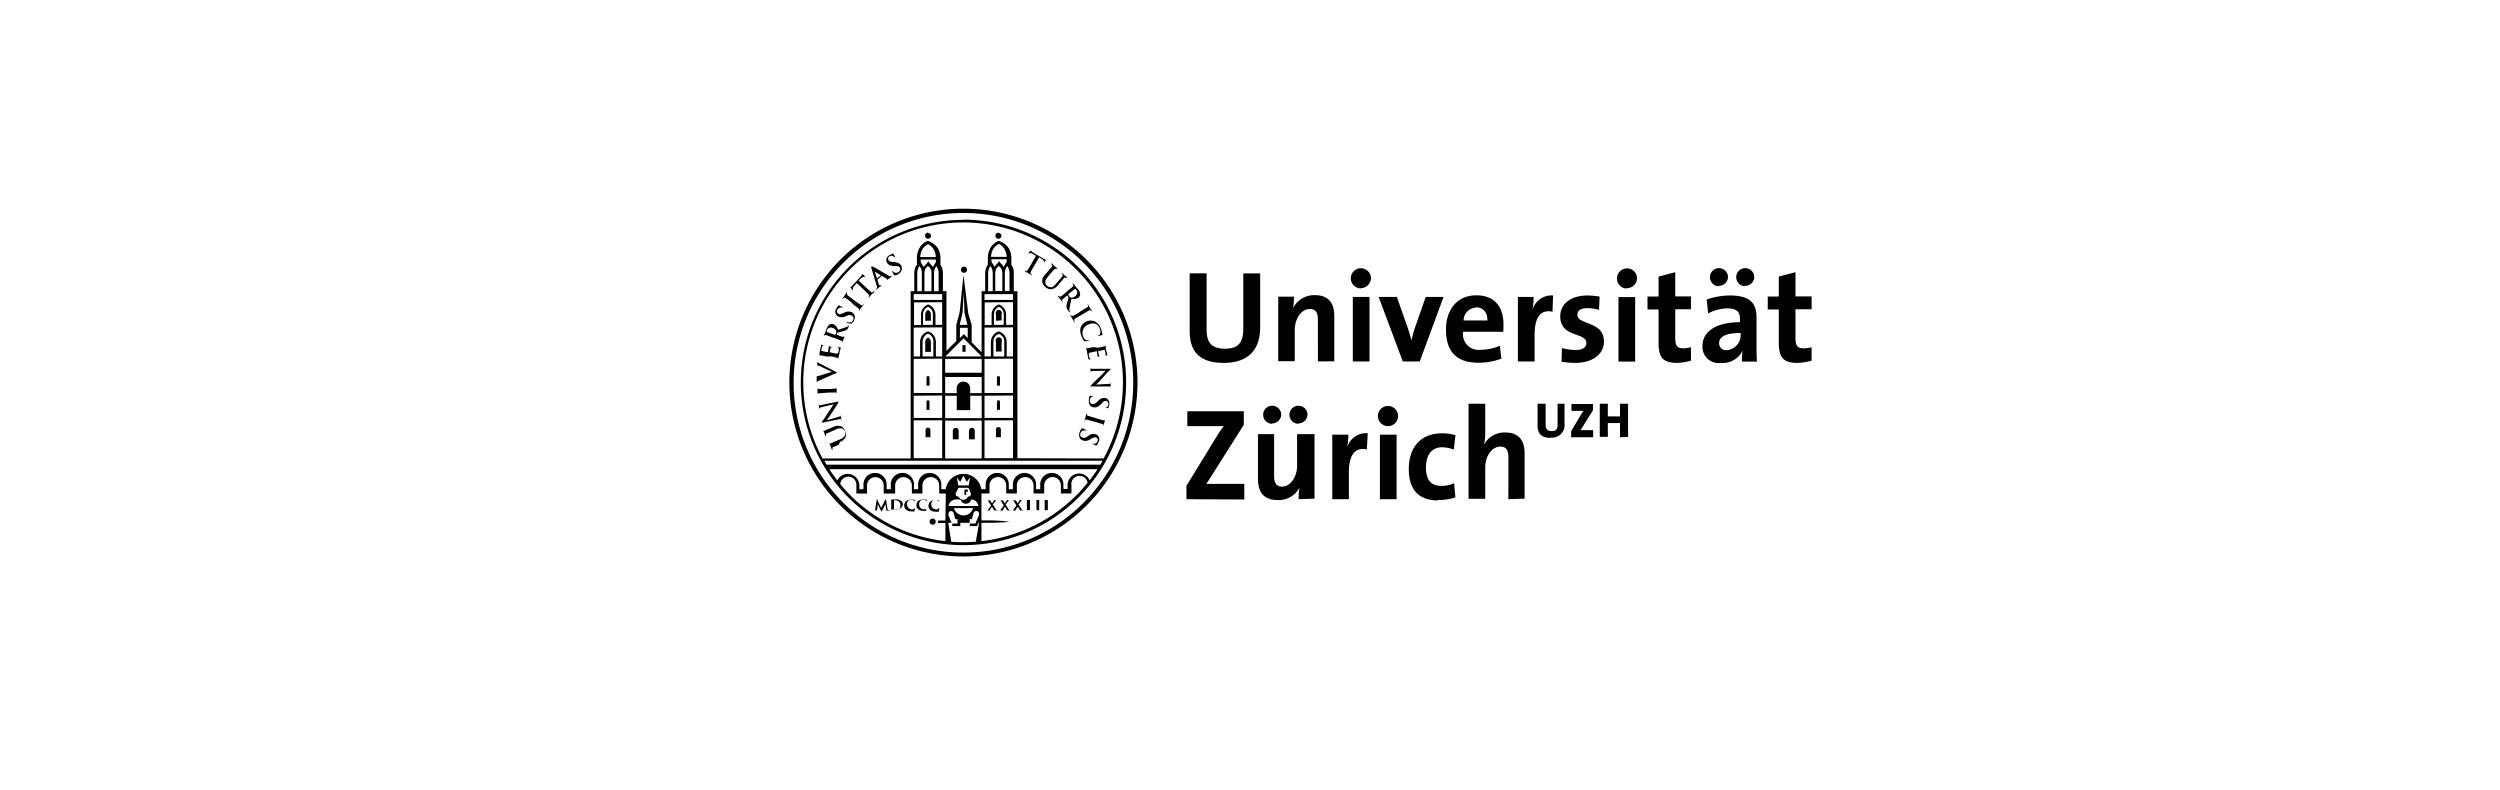 <?xml version="1.0" encoding="UTF-8"?>
<svg xmlns="http://www.w3.org/2000/svg" id="Calque_25" data-name="Calque 25" width="310" height="98" viewBox="0 0 310 98">
  <path d="M104,55.15l-.65.28c-.1,0-.14.1-.12.21a.46.46,0,0,0,0,.13s0,0,0,.06,0,0-.06-.06-.14-.36-.18-.45-.13-.26-.18-.37,0-.08,0-.08,0,0,0,0l0,.09c0,.08.11.08.22,0l.66-.28.43-.18c.45-.19.6-.36.66-.57a.69.69,0,0,0,0-.44.7.7,0,0,0-.35-.35,1.12,1.12,0,0,0-.84.15l-.39.16-.65.29c-.1,0-.14.1-.12.21l0,.11s0,.06,0,.07,0,0-.06-.06-.14-.35-.14-.35-.11-.23-.16-.35,0-.07,0-.08,0,0,0,0l0,.08c0,.08.11.08.22,0l.66-.27.33-.14a1.27,1.27,0,0,1,1-.11,1,1,0,0,1,.5.55,1.1,1.1,0,0,1,.08.77,1.16,1.16,0,0,1-.7.63Zm-.13-3.43c.25-.06.33-.12.34-.19a.37.37,0,0,0,0-.18s0-.05,0-.06,0,0,0,.07c0,.21.06.35.08.41s0,.18.08.35,0,.07,0,.08,0,0,0-.05a.78.78,0,0,0,0-.14c0-.08-.14-.07-.43,0l-1.94.39c-.07,0-.11,0-.12,0s0-.07.07-.14.46-.66.83-1.24l.59-.89h0l-1.47.35c-.2.05-.25.09-.27.18a1.1,1.1,0,0,0,0,.18s0,.05,0,.05,0,0,0-.07-.07-.33-.08-.4,0-.16-.08-.32,0-.08,0-.08,0,0,0,.05a.69.69,0,0,0,0,.1c0,.08.12.09.3.06l2.07-.42c.07,0,.11,0,.11,0s0,.08,0,.13l-.75,1.17c-.28.44-.61.89-.66,1h0Zm-1.62-3-.7.05c-.12,0-.17,0-.18.12a.57.57,0,0,0,0,.13s0,0,0,0,0,0,0-.08,0-.34,0-.43,0-.28,0-.41,0-.07,0-.07,0,0,0,0,0,.06,0,.1.08.11.2.11.2,0,.71,0l.59,0,.73-.06c.09,0,.15,0,.15-.15a1,1,0,0,0,0-.17s0,0,0,0,0,0,0,.06c0,.22,0,.43,0,.52s0,.29,0,.42,0,.07,0,.07,0,0,0-.05a.74.74,0,0,1,0-.12c0-.07-.08-.09-.18-.09s-.4,0-.73,0Zm-.71-1.51c-.19.07-.23.12-.27.24a.34.34,0,0,0,0,.13s0,0,0,0,0,0,0-.09,0-.37,0-.48a3.57,3.57,0,0,1,0-.42s0-.07,0-.07,0,0,0,0,0,.11,0,.13a.08.08,0,0,0,.07,0,1.07,1.07,0,0,0,.26-.06l1.56-.48h0l-1.62-.77-.13,0s0,0-.06,0a.25.25,0,0,0,0,.13s0,.06,0,0,0,0,0-.09a2.59,2.59,0,0,1,0-.35c0-.06,0-.22,0-.32s0-.07,0-.07a.06.06,0,0,1,0,.06.3.3,0,0,0,0,.17s.08.09.29.2l.88.46,1,.51c.19.1.24.12.24.17s0,.06-.22.11Zm.94-3a6.6,6.6,0,0,0-.69-.14c-.11,0-.17,0-.22.1a.83.83,0,0,0,0,.12s0,.06,0,0,0,0,0-.08l.06-.26,0-.21c0-.1.16-.75.17-.82a.82.82,0,0,0,0-.14v-.06h0s0,0,.2.07l.22.06s0,0,0,0,0,0,0,0h-.12c-.06,0-.11,0-.17.19s-.09.4-.11.47,0,0,0,0l.83.17s0,0,0,0,.1-.45.11-.53,0-.13,0-.16a.13.13,0,0,1,0-.07s0,0,0,0l.23.07.22.06s.06,0,.06,0,0,0,0,0h-.12c-.07,0-.13,0-.17.15s-.09.39-.11.47,0,0,0,0l.26.06.51.11c.23,0,.29,0,.36-.34a.65.65,0,0,0,0-.31c0-.1-.08-.15-.21-.2s0,0,0,0,0,0,.07,0a2.06,2.06,0,0,1,.35.12c.08,0,.08.07,0,.19s-.1.43-.13.57-.06.24-.09.34,0,.11,0,.19a2.07,2.07,0,0,0,0,.22c0,.05,0,.07,0,.06s0,0,0-.06a.74.74,0,0,0,0-.12c0-.07-.07-.1-.16-.13s-.4-.1-.7-.17Zm.63-2.41c-.48-.19-.57-.22-.67-.25s-.17,0-.23.06a.67.67,0,0,0-.06.12s0,0,0,0,0,0,0-.08.15-.36.18-.42.12-.35.16-.45a1.12,1.12,0,0,1,.36-.52.6.6,0,0,1,.51-.05,1,1,0,0,1,.54.69c.46-.15.82-.25,1.08-.36a.73.73,0,0,0,.35-.27.36.36,0,0,0,0-.09s0,0,0,0,0,0,0,.07l-.11.3a.83.83,0,0,1-.19.31,1.76,1.76,0,0,1-.63.25l-.55.14a.1.1,0,0,0,0,0l-.11.27s0,0,0,0l.05,0a6.62,6.62,0,0,0,.67.24c.09,0,.17,0,.22,0s.06-.11.07-.15,0,0,0,0,0,0,0,.07-.17.41-.19.46l-.14.39s0,.05,0,.05,0,0,0-.06a.35.35,0,0,0,0-.12c0-.07,0-.11-.13-.16l-.66-.27Zm.39-.28s0,0,.06,0a.86.86,0,0,0,.13-.23.36.36,0,0,0,0-.24.59.59,0,0,0-.4-.37.55.55,0,0,0-.76.26.68.68,0,0,0,0,.17.05.05,0,0,0,0,.05Zm2-1.39s-.07,0-.13,0L105,40s-.06-.06,0-.08,0,0,.06,0l.17.06a.47.47,0,0,0,.53-.25.41.41,0,0,0-.11-.58.63.63,0,0,0-.63,0l-.18.07a1,1,0,0,1-.94,0,.67.67,0,0,1-.17-1,1.7,1.7,0,0,1,.27-.36s0,0,.06,0l.35.21c.06,0,.08.05.07.08s0,0-.07,0a.37.37,0,0,0-.24,0,.43.43,0,0,0-.32.24.35.35,0,0,0,.1.52c.13.07.27.06.6-.07l.1-.05a1.07,1.07,0,0,1,1-.06.69.69,0,0,1,.35.57,1.08,1.08,0,0,1-.14.53A1.37,1.37,0,0,1,105.46,40.18Zm-.08-2.77c-.41-.3-.49-.35-.58-.41s-.16-.07-.21,0-.06.06-.09.09,0,0-.06,0,0,0,0-.08l.27-.34a3.42,3.42,0,0,1,.23-.34s0,0,.06,0,0,0,0,.06a.26.26,0,0,0,0,.09c0,.08,0,.14.08.21s.16.12.57.42l.47.35c.27.19.48.35.6.42s.15.07.22,0l.11-.13s0,0,0,0,0,0,0,.07-.26.34-.32.41-.16.24-.24.35,0,.05-.06,0,0,0,0,0l.06-.11c0-.06,0-.11-.08-.18l-.58-.44Zm.83-2.26-.34.38c-.12.14-.17.21-.15.3a.35.35,0,0,0,0,.12s0,0,0,.06,0,0-.06,0-.21-.29-.23-.31,0-.06,0-.08.07,0,.13-.08a2.55,2.55,0,0,0,.24-.23l.91-1a1.37,1.37,0,0,0,.15-.18l0-.08s0,0,.07,0l.28.27s0,.05,0,.06,0,0-.07,0l0,0c-.07,0-.2,0-.41.16l-.29.3,1,.94a7,7,0,0,0,.54.48c.07.06.14.1.22,0l.12-.11s0,0,.06,0,0,0,0,.07-.3.3-.37.37l-.28.32s-.05,0-.07,0,0,0,0-.06l.07-.09c0-.06,0-.13-.07-.2s-.28-.29-.5-.5Zm2.54-.41s0,0,0,0l.16.49a.85.85,0,0,0,.09.19s.09.06.17,0l0,0s0,0,.06,0,0,0,0,.06-.2.15-.28.21l-.31.26s0,0-.07,0,0,0,0-.05l.08-.07c.1-.11.08-.24,0-.41l-.65-2.17c0-.1,0-.14,0-.16s0,0,.13,0,1.45.83,1.93,1.09c.29.16.4.14.46.1l.12-.07s0,0,0,0,0,0-.1.12l-.5.39s-.08.06-.09,0,0,0,0,0a0,0,0,0,0,0-.08l-.65-.39h0Zm.43-.55a0,0,0,0,0,0,0l-.75-.46s0,0,0,0,0,0,0,0l.27.84s0,0,0,0Zm1.74,0c-.06,0-.07,0-.11-.06s-.19-.34-.21-.39,0-.08,0-.09,0,0,.06,0a.63.63,0,0,0,.11.13.47.47,0,0,0,.59,0,.41.41,0,0,0,.19-.56A.65.65,0,0,0,111,33l-.19,0c-.47-.06-.7-.2-.83-.43a.68.68,0,0,1,.34-.94,1.94,1.94,0,0,1,.41-.18s.05,0,.06,0a3.73,3.73,0,0,0,.2.36c0,.06,0,.09,0,.1s0,0-.06,0a.46.46,0,0,0-.19-.15.43.43,0,0,0-.4,0,.36.36,0,0,0-.17.5c.08.13.21.19.55.23h.12c.51.06.75.18.91.46a.69.69,0,0,1,0,.66,1,1,0,0,1-.39.39A1,1,0,0,1,110.92,34.16Zm17.5-2.43-.44-.24c-.17-.09-.24-.12-.33-.08a.29.29,0,0,0-.1.07s0,0-.06,0,0,0,0-.07a3.74,3.74,0,0,1,.25-.29s0-.05.07,0a.41.41,0,0,0,.1.11l.28.18,1.15.68.21.1.08,0s0,0,0,.07l-.21.34s0,0,0,0,0,0,0-.08l0,0c0-.08,0-.21-.25-.37l-.36-.22-.69,1.19a7.08,7.08,0,0,0-.35.62c0,.09-.06.16,0,.23l.14.09s0,0,0,.06,0,0-.07,0l-.45-.27-.37-.21s-.05,0,0-.06,0,0,.06,0l.11.05c.07,0,.12,0,.18-.11a6.62,6.62,0,0,0,.38-.61Zm1.51,1.91c.33-.39.4-.46.46-.55a.17.17,0,0,0,0-.24l-.1-.09s0,0,0-.06,0,0,.07,0,.29.26.37.32l.32.26s0,.06,0,.07,0,0-.06,0l-.08,0c-.08,0-.13,0-.21.06s-.14.15-.47.54l-.31.35c-.31.37-.37.59-.34.8a.71.71,0,0,0,.7.54c.26,0,.47-.24.69-.51l.27-.31c.33-.39.4-.46.46-.55a.17.17,0,0,0,0-.24l-.09-.08s0,0,0-.06,0,0,.07,0l.29.26.29.24s.05,0,0,.07,0,0-.07,0l-.08,0c-.08-.05-.14,0-.22.06l-.47.54-.23.27a1.28,1.28,0,0,1-.9.56,1,1,0,0,1-.68-.27,1.08,1.08,0,0,1-.42-.67,1.11,1.11,0,0,1,.35-.86ZM132.47,36l.55-.45c.09-.08.11-.13.06-.23a.34.34,0,0,0-.07-.11s0-.05,0-.07,0,0,.07,0a4.48,4.48,0,0,1,.28.37l.31.36a1,1,0,0,1,.27.57.58.58,0,0,1-.21.46.93.93,0,0,1-.86.13,10.67,10.67,0,0,0-.23,1.12.64.64,0,0,0,0,.43l.05.08s0,0,0,.05,0,0-.07,0l-.2-.24a.71.71,0,0,1-.17-.32,1.67,1.67,0,0,1,.09-.67c.06-.22.14-.48.16-.55a.14.14,0,0,0,0-.06l-.18-.23s0,0,0,0l0,0a7.16,7.16,0,0,0-.54.47c-.07.07-.12.13-.07.21a.85.85,0,0,0,.1.14,0,0,0,0,1,0,0s0,0-.07,0l-.3-.39-.26-.31s0-.06,0-.08,0,0,.06,0a.59.59,0,0,0,.08.08c0,.05.12,0,.21,0s.32-.24.56-.43Zm0,.47s0,0,0,.06a.71.71,0,0,0,.13.22.3.3,0,0,0,.19.15.62.62,0,0,0,.52-.16.54.54,0,0,0,.16-.78l-.13-.13s0,0-.05,0Zm1.74,2,.61-.37c.09-.06.12-.12.1-.19a.37.37,0,0,0-.05-.11s0-.05,0-.07,0,0,.07.06l.21.38.22.35s0,.06,0,.07,0,0-.06,0l-.06-.08c-.06-.07-.12-.06-.23,0l-.61.35-.51.3c-.28.17-.51.3-.62.39s-.12.1-.08.2a1.09,1.09,0,0,0,.08.15s0,.05,0,.06,0,0-.06,0l-.26-.45-.22-.36s0-.06,0-.08,0,0,.05,0a.35.35,0,0,0,.07.09s.1,0,.19,0,.36-.19.64-.35ZM134,40.61a1.32,1.32,0,0,1,1.75-.75,1.49,1.49,0,0,1,.74.84,4.82,4.82,0,0,1,.15.46c0,.13.05.24.08.33s0,.06,0,.07l-.18,0-.34.13c-.05,0-.07,0-.08,0s0,0,.05-.06a.47.47,0,0,0,.24-.24,1,1,0,0,0-.07-.7.9.9,0,0,0-.43-.51,1.14,1.14,0,0,0-.92.05,1.12,1.12,0,0,0-.7,1.43c.11.28.21.43.4.5a.76.76,0,0,0,.25,0c.06,0,.07,0,.08,0s0,0,0,.05a4.32,4.32,0,0,1-.44.1.13.13,0,0,1-.13,0,2,2,0,0,1-.3-.53A1.69,1.69,0,0,1,134,40.61Zm2.21,2.51.69-.16c.11,0,.15-.07.15-.19a1.05,1.05,0,0,0,0-.13,0,0,0,0,1,0-.06s0,0,0,.07,0,.18.05.26,0,.16,0,.21.17.76.19.82l.05.13,0,0s0,0,0,0l-.22,0-.22,0s0,0,0,0,0,0,0,0a.48.48,0,0,0,.11,0c.05,0,.09-.08.07-.24l-.09-.47s0,0,0,0l-.83.19s0,0,0,0,.1.45.13.52,0,.13.08.15.05,0,.05,0,0,0,0,0l-.24,0-.22,0s-.07,0-.07,0,0,0,0,0l.12,0c.06,0,.1-.09.08-.21s-.08-.39-.09-.47h0l-.26.06-.5.11c-.23.06-.27.12-.19.46a.91.91,0,0,0,.11.3.28.28,0,0,0,.27.09s.05,0,.06,0,0,0-.05,0a2.58,2.58,0,0,1-.38,0c-.09,0-.09,0-.12-.16s-.09-.42-.12-.56,0-.25-.06-.35l-.05-.18-.06-.23s0-.06,0-.07,0,0,0,0a.43.43,0,0,0,0,.11c0,.07.1.07.2.06s.4-.07.7-.14ZM135.59,46c-.26,0-.35.06-.37.13a.52.52,0,0,0,0,.17s0,.06,0,.06,0,0,0-.07c0-.22,0-.36,0-.42s0-.19,0-.36,0-.07,0-.08,0,0,0,.06a1,1,0,0,0,0,.15c0,.08.12.09.42.09l2,0c.07,0,.11,0,.11,0s0,.06-.09.12-.57.57-1,1.08c-.22.24-.69.7-.74.76v0l1.5-.09c.21,0,.27,0,.3-.12a.37.37,0,0,0,0-.18s0,0,0,0,0,0,0,.08v.41s0,.16,0,.33,0,.07,0,.07,0,0,0-.06a.38.38,0,0,0,0-.1c0-.09-.1-.11-.29-.11l-2.12,0c-.07,0-.1,0-.1,0a.19.19,0,0,1,.07-.12c.19-.22.62-.66,1-1s.75-.77.81-.83h0Zm-.45,3.09s.05-.06.12,0l.43.08c.05,0,.09,0,.08,0s0,0-.06,0h-.17a.46.46,0,0,0-.4.43.4.4,0,0,0,.31.5c.16,0,.32,0,.58-.25l.14-.13a1,1,0,0,1,.85-.38.67.67,0,0,1,.52.85,1.53,1.53,0,0,1-.12.44s0,0,0,0a2.83,2.83,0,0,0-.4-.07c-.07,0-.1,0-.09,0s0,0,.06,0a.4.4,0,0,0,.23-.05.46.46,0,0,0,.22-.34.36.36,0,0,0-.29-.45c-.15,0-.28,0-.53.29l-.08.08c-.36.36-.61.47-.92.42a.65.65,0,0,1-.54-.39,1,1,0,0,1-.06-.55A1.24,1.24,0,0,1,135.14,49.07Zm1,2.84c.49.14.58.17.69.19s.17,0,.21-.06a.36.36,0,0,0,0-.11s0,0,0,0,0,0,0,.08-.1.33-.12.42-.07.27-.1.39,0,.07,0,.07,0,0,0-.07a.25.25,0,0,0,0-.1c0-.09,0-.13-.15-.17l-.68-.2-.57-.16c-.31-.08-.57-.16-.71-.18s-.15,0-.19.08a.76.76,0,0,0-.06.16s0,0,0,0a.06.06,0,0,1,0-.07c.06-.22.13-.42.15-.5s.07-.28.11-.41,0-.06.05-.06,0,0,0,.06a.74.74,0,0,0,0,.12c0,.07,0,.1.14.14a7.06,7.06,0,0,0,.69.21Zm-2,1.19s.06-.05.13,0l.39.19c.05,0,.08,0,.07.07s0,0-.07,0a.71.71,0,0,0-.17,0,.48.48,0,0,0-.5.31.4.4,0,0,0,.18.56c.15.07.31.08.62-.09L135,54a1,1,0,0,1,.93-.14.68.68,0,0,1,.27,1,1.63,1.63,0,0,1-.23.39s0,0-.06,0-.12-.07-.36-.17c-.07,0-.09-.05-.08-.07a0,0,0,0,1,.07,0,.43.43,0,0,0,.54-.26.36.36,0,0,0-.16-.5c-.14-.07-.28,0-.59.13l-.1.06a1,1,0,0,1-1,.16.65.65,0,0,1-.41-.52,1,1,0,0,1,.08-.54A1.06,1.06,0,0,1,134.17,53.1ZM110.24,63.26l-.11,0s-.06-.05-.08-.16L109.88,62c0-.05,0-.07-.06-.08a.17.17,0,0,0-.06.06l-.49,1-.49-1c0-.05,0-.07-.07-.07a.06.06,0,0,0,0,.06l-.19,1.19c0,.06,0,.12-.06.12h-.06s0,0,0,0,0,0,0,0h.38s.06,0,.06,0,0,0,0,0h-.07s0,0,0,0a.22.22,0,0,1,0-.08l.08-.67.17.35c0,.06.17.33.22.42s0,.09.08.1.05,0,.09-.12l.39-.77.1.74v.07a0,0,0,0,0,0,0s0,0,.07,0h.39s.06,0,.06,0S110.26,63.26,110.24,63.26Zm1.53-1.12a1,1,0,0,0-.77-.21h-.57s-.06,0-.06,0,0,0,0,0h.07c.06,0,.07,0,.07.08a2.67,2.67,0,0,1,0,.39v.32c0,.16,0,.3,0,.38s0,.08,0,.08h-.06s0,0,0,0,0,0,0,0h.65a.88.88,0,0,0,.64-.22.69.69,0,0,0,.21-.51A.66.66,0,0,0,111.77,62.14Zm-.12.52a.56.56,0,0,1-.15.44.61.61,0,0,1-.4.12c-.15,0-.22,0-.24-.07a.29.29,0,0,1,0-.12v-1l0,0h.1a.75.75,0,0,1,.52.17A.57.57,0,0,1,111.65,62.66Zm1.78.29s0,0,0,0a.45.45,0,0,1-.06.12.41.41,0,0,1-.32.09.59.59,0,0,1-.57-.62.57.57,0,0,1,.16-.46A.52.52,0,0,1,113,62a.5.5,0,0,1,.35.1.26.26,0,0,1,.07.16s0,.05,0,.05,0,0,0-.06a1,1,0,0,0,0-.19.45.45,0,0,1,0-.1,0,0,0,0,0,0,0l-.19,0-.28,0a.82.82,0,0,0-.6.2.7.7,0,0,0-.23.5.69.69,0,0,0,.24.55,1,1,0,0,0,.66.2,1.13,1.13,0,0,0,.34,0,.07.07,0,0,0,.06-.06,1.57,1.57,0,0,0,0-.25A.05.05,0,0,0,113.43,63Zm1.5,0s0,0,0,0a.27.27,0,0,1-.06.12c-.07.07-.15.09-.32.09a.59.59,0,0,1-.57-.62.54.54,0,0,1,.17-.46.48.48,0,0,1,.34-.1.5.5,0,0,1,.35.1.21.21,0,0,1,.07.16s0,.05,0,.05,0,0,0-.06v-.19a.67.67,0,0,0,0-.1,0,0,0,0,0,0,0l-.19,0-.27,0a.84.84,0,0,0-.61.2.71.71,0,0,0,0,1,.94.94,0,0,0,.65.2,1.2,1.2,0,0,0,.35,0,.06.06,0,0,0,0-.06,1.81,1.81,0,0,0,0-.25A.05.05,0,0,0,114.93,63Zm1.5,0s0,0,0,0a.27.27,0,0,1-.06.12c-.07.07-.15.09-.32.09a.59.59,0,0,1-.57-.62.58.58,0,0,1,.17-.46A.48.48,0,0,1,116,62a.53.53,0,0,1,.36.1.25.25,0,0,1,.06.16s0,.05,0,.05,0,0,0-.06a1.42,1.42,0,0,1,0-.19V62s0,0,0,0l-.18,0-.28,0a.8.8,0,0,0-.6.2.66.66,0,0,0-.23.5.69.69,0,0,0,.24.55,1,1,0,0,0,.65.2,1.16,1.16,0,0,0,.35,0,.09.09,0,0,0,.06-.06,1.57,1.57,0,0,0,0-.25A.05.05,0,0,0,116.43,63Zm7.26.31h-.07a.17.17,0,0,1-.1-.07s-.34-.52-.41-.63l.31-.42c0-.07.09-.12.12-.13h.07s0,0,0,0,0,0-.05,0h-.38s0,0,0,0,0,0,0,0h.07a.08.08,0,0,1,0,.06l-.24.36-.22-.38,0,0h.06s0,0,0,0,0,0,0,0h-.5s0,0,0,0a0,0,0,0,0,0,0h.08a.25.25,0,0,1,.14.13l.33.51-.36.48c-.07.09-.09.12-.14.13h-.07a0,0,0,0,0,0,0s0,0,0,0h.41s0,0,0,0a0,0,0,0,0,0,0h0a0,0,0,0,1,0,0h0a.11.11,0,0,1,0-.06l.26-.41.28.46v0h0a0,0,0,0,0,0,0s0,0,.08,0h.4a.05.05,0,0,0,.06,0S123.71,63.26,123.69,63.26Zm1.59,0h-.07a.15.15,0,0,1-.09-.07c-.05,0-.34-.52-.42-.63l.31-.42c.06-.07.09-.12.13-.13h.06s0,0,0,0,0,0,0,0h-.38s-.06,0-.06,0,0,0,0,0h.08a.21.21,0,0,1,0,.06l-.24.36-.23-.38s0,0,0,0h.05s0,0,0,0,0,0-.06,0h-.49s-.05,0-.06,0a0,0,0,0,0,0,0H124a.3.3,0,0,1,.15.13l.32.51-.36.48c-.07.09-.09.12-.14.13h-.07a0,0,0,0,0,0,0s0,0,0,0h.4a.06.06,0,0,0,.06,0s0,0,0,0h0s0,0,0,0h0a.11.11,0,0,1,0-.06l.26-.41c.08.13.18.3.29.46v0h0a0,0,0,0,0,0,0s0,0,.08,0h.41s0,0,0,0S125.3,63.26,125.28,63.26Zm1.59,0h-.07a.18.18,0,0,1-.09-.07s-.34-.52-.41-.63l.3-.42c.06-.07.1-.12.13-.13h.06s0,0,0,0,0,0,0,0h-.38s0,0-.06,0,0,0,0,0h.08a.21.21,0,0,1,0,.06s-.18.26-.24.36l-.22-.38,0,0H126s0,0,0,0,0,0,0,0h-.5s0,0,0,0a0,0,0,0,0,0,0h.08c.06,0,.09.06.14.13l.32.51-.36.48c-.06.09-.09.12-.14.13h-.06a0,0,0,0,0,0,0s0,0,0,0h.4s.06,0,.06,0a0,0,0,0,0,0,0h0a0,0,0,0,1,0,0h0a.21.21,0,0,1,0-.06l.27-.41.28.46v0h0a0,0,0,0,0,0,0s0,0,.09,0h.4s0,0,0,0S126.89,63.26,126.87,63.26Zm1,0h-.09c-.05,0-.05,0-.06-.07a3.89,3.89,0,0,1,0-.39v-.71c0-.06,0-.07.06-.08h0s0,0,0,0,0,0-.06,0h-.49s0,0-.06,0,0,0,.05,0h.06s.05,0,.05.08a2.67,2.67,0,0,1,0,.39v.32a3.89,3.89,0,0,1,0,.39s0,.07-.05.07h-.06s0,0,0,0,0,0,0,0h.55s.05,0,.05,0S127.88,63.26,127.85,63.26Zm1.14,0h-.09c-.05,0-.06,0-.06-.07a3.89,3.89,0,0,1,0-.39v-.71c0-.06,0-.07.06-.08h.05s.05,0,.05,0,0,0-.06,0h-.49s-.05,0-.06,0,0,0,.05,0h.06s0,0,0,.08a2.67,2.67,0,0,1,0,.39v.32a3.89,3.89,0,0,1,0,.39s0,.07,0,.07h-.06s0,0,0,0,0,0,.05,0H129a.05.05,0,0,0,.06,0S129,63.26,129,63.26Zm1.14,0H130s-.06,0-.07-.07v-1.1c0-.06,0-.07.06-.08h.05s0,0,0,0,0,0-.06,0h-.49s-.06,0-.06,0,0,0,0,0h.06s.05,0,.05.08v1.1s0,.07-.05.07h-.06s0,0,0,0,0,0,.06,0h.54a.05.05,0,0,0,.06,0S130.16,63.26,130.13,63.26Zm-11.28-8.78V53.41a.36.36,0,1,0-.72,0v1.07Zm2,0V53.41a.36.36,0,0,0-.72,0v1.07Zm-1.33-21.41a.38.38,0,1,0,.37.37A.38.38,0,0,0,119.47,33.07Zm-.2,10.55h.39V42.8h-.39v.82ZM115.66,64.3a.38.38,0,1,0,.37.38A.38.38,0,0,0,115.66,64.3Zm-.23-20.67v-1.2a.6.6,0,0,0-.35-.57.59.59,0,0,0-.35.57v1.2Zm0-3.87V39a.61.61,0,0,0-.35-.57.6.6,0,0,0-.35.57v.78Zm-.17,8.06v-1a.18.18,0,0,0-.18-.19.18.18,0,0,0-.19.19v1Zm0,3v-1a.18.18,0,0,0-.18-.19.18.18,0,0,0-.19.19v1Zm.11,3.39v-.89a.3.3,0,1,0-.6,0v.89Zm-.29-25.36a.37.37,0,0,0-.38.37.38.38,0,0,0,.38.38.37.37,0,0,0,.37-.38A.36.36,0,0,0,115.08,28.89Zm9.12,14.74v-1.2a.39.39,0,1,0-.7,0v1.2Zm0-3.87V39a.39.39,0,1,0-.7,0v.78ZM124,47.82v-1a.19.19,0,0,0-.38,0v1Zm0,3v-1a.19.19,0,0,0-.38,0v1Zm.11,3.39v-.89a.31.31,0,1,0-.61,0v.89Zm-.3-25.36a.37.37,0,0,0-.38.37.38.38,0,0,0,.76,0A.37.37,0,0,0,123.85,28.89ZM151.74,45c-3.44,0-4.22-1.87-4.22-4V33.89h2.1v7c0,1.38.45,2.35,2.26,2.35,1.62,0,2.29-.68,2.29-2.54v-6.8h2.09v6.67C156.26,43.55,154.61,45,151.74,45Zm11.68-.18V39.66c0-.84-.22-1.34-1-1.34-1.05,0-1.87,1.19-1.87,2.6v3.87H158.5v-8h1.95a8.92,8.92,0,0,1-.11,1.42h0a2.93,2.93,0,0,1,2.73-1.61c1.8,0,2.38,1.16,2.38,2.57v5.63Zm5.33-9.06A1.25,1.25,0,1,1,170,34.47,1.27,1.27,0,0,1,168.75,35.73Zm-1,9.06v-8h2.07v8Zm8.3,0h-2.1l-3-8h2.26l1.27,3.61c.2.55.39,1.2.54,1.78h0c.13-.55.29-1.16.48-1.71l1.29-3.68H179Zm10.38-3.68h-5a1.94,1.94,0,0,0,2.21,2.23,5.82,5.82,0,0,0,2.34-.5l.19,1.6a7.91,7.91,0,0,1-2.87.51c-2.55,0-4-1.27-4-4.1,0-2.45,1.35-4.26,3.76-4.26s3.37,1.6,3.37,3.58A6.41,6.41,0,0,1,186.4,41.11Zm-3.38-3a1.6,1.6,0,0,0-1.56,1.6h2.95C184.44,38.7,183.9,38.11,183,38.11Zm9.46.51c-1.48-.3-2.22.67-2.22,2.89v3.28h-2.07v-8h1.95a10.11,10.11,0,0,1-.14,1.61h0a2.44,2.44,0,0,1,2.55-1.79ZM195.31,45a11.19,11.19,0,0,1-1.68-.14l.05-1.7a7,7,0,0,0,1.73.24c.79,0,1.3-.32,1.3-.85,0-1.42-3.24-.61-3.24-3.34,0-1.41,1.15-2.57,3.41-2.57a9.48,9.48,0,0,1,1.47.14l-.07,1.64a5.51,5.51,0,0,0-1.48-.21c-.81,0-1.2.32-1.2.82,0,1.31,3.29.73,3.29,3.33C198.89,43.89,197.51,45,195.31,45Zm6.38-9.22A1.25,1.25,0,1,1,203,34.47,1.27,1.27,0,0,1,201.69,35.73Zm-1,9.06v-8h2.07v8ZM208,45c-1.78,0-2.34-.64-2.34-2.52V38.37h-1.37v-1.6h1.37V34.3l2.07-.55v3h1.95v1.6h-1.95v3.52c0,1,.24,1.32.95,1.32a4,4,0,0,0,1-.13v1.66A7.09,7.09,0,0,1,208,45Zm8-.16a8.38,8.38,0,0,1,.08-1.35l0,0A2.73,2.73,0,0,1,213.4,45a2,2,0,0,1-2.29-2.11c0-1.92,1.91-2.94,4.64-2.94v-.44c0-.84-.41-1.27-1.57-1.27a5.18,5.18,0,0,0-2.37.63l-.18-1.73a8.79,8.79,0,0,1,2.87-.5c2.59,0,3.31,1,3.31,2.79v3.34c0,.65,0,1.41.05,2.07Zm-2.84-9.35a1.12,1.12,0,1,1,1.11-1.11A1.12,1.12,0,0,1,213.07,35.44Zm2.68,5.8c-2.18,0-2.67.63-2.67,1.27a.85.85,0,0,0,.95.86,1.86,1.86,0,0,0,1.72-1.94Zm.58-5.8a1.12,1.12,0,1,1,1.11-1.11A1.12,1.12,0,0,1,216.33,35.44ZM222.91,45c-1.77,0-2.34-.64-2.34-2.52V38.37H219.2v-1.6h1.37V34.3l2.07-.55v3h2v1.6h-2v3.52c0,1,.24,1.32,1,1.32a4,4,0,0,0,1-.13v1.66A7.09,7.09,0,0,1,222.91,45Zm-75.79,16.9V60.24l3.92-6.4a12.51,12.51,0,0,1,.71-1c-.39,0-.9,0-2,0h-2.52V51h7v1.68l-4.15,6.56c-.16.25-.31.5-.5.76.27,0,1,0,2.35,0h2.36v1.94Zm13.91,0a8.86,8.86,0,0,1,.1-1.42l0,0A2.9,2.9,0,0,1,158.38,62c-1.81,0-2.39-1.16-2.39-2.57V53.83h2V59c0,.84.23,1.34,1,1.34,1,0,1.85-1.19,1.85-2.6V53.83H163v8Zm-3.28-9.35a1.12,1.12,0,1,1,1.12-1.11A1.11,1.11,0,0,1,157.75,52.5Zm3.27,0a1.12,1.12,0,1,1,1.11-1.11A1.12,1.12,0,0,1,161,52.5Zm8.47,3.18c-1.48-.3-2.23.67-2.23,2.89v3.28H165.2v-8h2a10.24,10.24,0,0,1-.15,1.61h0a2.43,2.43,0,0,1,2.55-1.79Zm2.62-2.89a1.25,1.25,0,1,1,0-2.5,1.25,1.25,0,1,1,0,2.5Zm-1,9.06v-8h2.07v8Zm7.19.15c-2.22,0-3.61-1.17-3.61-3.9,0-2.5,1.31-4.42,4.15-4.42a6,6,0,0,1,1.64.23l-.21,1.79a4.21,4.21,0,0,0-1.45-.29c-1.31,0-2,1-2,2.48s.53,2.31,1.91,2.31a3.59,3.59,0,0,0,1.58-.34l.16,1.76A6.39,6.39,0,0,1,178.27,62Zm8.74-.15V56.72c0-.84-.23-1.34-1-1.34-1.05,0-1.87,1.19-1.87,2.6v3.87h-2.07V50.06h2.07V53.5a8,8,0,0,1-.14,1.63l0,0a2.84,2.84,0,0,1,2.63-1.5c1.81,0,2.39,1.16,2.39,2.57v5.63Zm5.25-7.6c-1.31,0-1.63-.71-1.63-1.53V50.06h1v2.6c0,.48.15.79.74.79s.74-.23.74-.84V50.06H194v2.49A1.54,1.54,0,0,1,192.26,54.25Zm2.53-.08v-.75l1.32-2.21a3.46,3.46,0,0,1,.22-.31h-1.5v-.85h2.67v.77l-1.4,2.24-.16.23h1.58v.88Zm6.06,0V52.46h-1.51v1.71h-1V50.06h1v1.57h1.51V50.06h1v4.11Zm-103-6.75a21.58,21.58,0,0,1,21.58-21.59h0a21.58,21.58,0,0,1,21.59,21.59h0A21.58,21.58,0,0,1,119.46,69h0A21.58,21.58,0,0,1,97.88,47.42Zm6.7-14.89a21,21,0,0,0-6.17,14.89h0a21,21,0,0,0,6.17,14.88h0a21,21,0,0,0,14.88,6.17h0a21,21,0,0,0,14.89-6.17h0a21,21,0,0,0,6.17-14.88h0a21,21,0,0,0-6.17-14.89h0a21,21,0,0,0-14.89-6.17h0a21,21,0,0,0-14.88,6.17ZM119.79,61H120v-.3h-.41v.67h.24Zm-.33-33.74a20.17,20.17,0,1,0,20.18,20.17A20.17,20.17,0,0,0,119.46,27.24Zm-2.23,37.29h-.91v.3h.91V67.1a19.74,19.74,0,0,1-11.78-5.68c-.44-.44-.86-.91-1.26-1.39a1,1,0,0,1,2,.17v1h1.32v-1a1,1,0,1,1,2.07,0v1H111v-1a1,1,0,1,1,2.07,0v1h1.31v-1a1,1,0,1,1,2.08,0v1h.82ZM121,67.17q-.75.06-1.53.06c-.51,0-1,0-1.52-.06l-.37-2.34H118c-.11-.25-.3-.7-.37-.88s0-.49.17-.56a.36.36,0,0,1,.47.28l.18.7h.28v.46h0v.09h-.65v.31h1v-.4h1.16v-.46h.28l.19-.7a.35.35,0,0,1,.47-.28c.2.07.29.26.17.56,0,.08-.08.21-.14.35l-.26.62h-.69v.31h.9l.16-.4h.09Zm-2.15-6.68h1.25l.24.58a.35.35,0,0,1,0,.37.27.27,0,0,1-.31.12h0a.62.62,0,0,1-1.17,0h0a.27.27,0,0,1-.31-.12.35.35,0,0,1,0-.37Zm-.19-1.3.4.57.41-.78.41.78.4-.57-.16,1h-1.3Zm.48,2.82a.67.67,0,0,0,.64.45.68.68,0,0,0,.66-.52,1,1,0,0,1,.59.23,1,1,0,0,1,.29.57h-3.69a1,1,0,0,1,.29-.57A1.32,1.32,0,0,1,119.13,62Zm1.52,1a1.23,1.23,0,0,1-2.37,0Zm12.83-1.62A19.77,19.77,0,0,1,121.7,67.1V64.83h.84a25.66,25.66,0,0,0,2.67-.13,20.26,20.26,0,0,0-2.67-.17h-.84V61.19h1v-1a1,1,0,1,1,2.07,0v1h1.32v-1a1,1,0,1,1,2.07,0v1h1.32v-1a1,1,0,1,1,2.07,0v1h1.31v-1a1,1,0,0,1,2-.34A19,19,0,0,1,133.48,61.42Zm1.62-1.84a1.43,1.43,0,0,0-2.73.62v.46h-.52V60.2a1.44,1.44,0,1,0-2.87,0v.46h-.52V60.2a1.44,1.44,0,1,0-2.87,0v.46h-.51V60.2a1.44,1.44,0,1,0-2.87,0v.46h-.54a2.23,2.23,0,0,0-4.41,0h-.55V60.2a1.44,1.44,0,1,0-2.87,0v.46h-.52V60.2a1.44,1.44,0,1,0-2.87,0v.46h-.52V60.2a1.44,1.44,0,1,0-2.87,0v.46h-.51V60.2a1.45,1.45,0,0,0-1.44-1.44,1.43,1.43,0,0,0-1.29.81c-.35-.45-.68-.91-1-1.39H136.1C135.78,58.66,135.45,59.13,135.1,59.58Zm1.33-1.93H102.5l-.29-.49h34.51ZM116.05,32.18v.17a1.3,1.3,0,0,0,0,.13,2,2,0,0,1-.2.34c0,.06-.1.16-.17.3a1.76,1.76,0,0,0-.22-.29,2.19,2.19,0,0,1-.2-.22.54.54,0,0,1-.15-.26h0a.54.54,0,0,1-.15.26,2.19,2.19,0,0,1-.2.22,1.54,1.54,0,0,0-.22.3c-.08-.15-.14-.25-.18-.31a3.65,3.65,0,0,1-.19-.34.69.69,0,0,1,0-.17v-.13Zm-1.94-.3a2.06,2.06,0,0,1,.32-1.05,2,2,0,0,1,.5-.48l.14-.08.15.08a2.12,2.12,0,0,1,.5.48,2.06,2.06,0,0,1,.32,1.05Zm2,1.11a2.24,2.24,0,0,1,.17.32,1.42,1.42,0,0,1,.11.56v2.24h-.57V33.87a1.58,1.58,0,0,1,.11-.56A1.24,1.24,0,0,1,116.12,33Zm-.61.9v2.22h-.87V33.89a1.45,1.45,0,0,1,.12-.56,1,1,0,0,1,.32-.34h0a1,1,0,0,1,.31.34A1.18,1.18,0,0,1,115.51,33.89Zm-1.28-.58a1.51,1.51,0,0,1,.09.56v2.24h-.57V33.87a1.58,1.58,0,0,1,.1-.56A2.61,2.61,0,0,1,114,33,2.7,2.7,0,0,1,114.23,33.31Zm2.61,3.16v.72h-3.53v-.72Zm0,1v2.81H116V39.05a1.4,1.4,0,0,0-.41-1,1.54,1.54,0,0,0-.49-.3h0a1.44,1.44,0,0,0-.49.3,1.36,1.36,0,0,0-.41,1v1.26h-.86V37.5Zm-1.16,1.55v1.26h-1.21V39.05a1,1,0,0,1,.61-1A1,1,0,0,1,115.68,39.05Zm1.16,1.57V44.2h-.78V42.41a1.43,1.43,0,0,0-.42-1,1.59,1.59,0,0,0-.5-.3l-.06,0-.06,0a1.48,1.48,0,0,0-.5.3,1.43,1.43,0,0,0-.42,1V44.2h-.79V40.62Zm-1.09,1.79V44.2H114.4V42.41a1.14,1.14,0,0,1,.33-.82,1.13,1.13,0,0,1,.35-.21h0a1.13,1.13,0,0,1,.35.21,1.11,1.11,0,0,1,.32.82Zm1.09,2.09v4.26h-3.53V44.5Zm0,4.57v2.78h-3.53V49.07Zm0,3.08v4.7h-3.53v-4.7ZM120,40.65v1.27l-.48-.49-.49.49V40.65Zm-1-.37.36-1.52.15-2.54.08,2.54.36,1.52Zm.48,1.67,2.24,2.25h-4.49Zm2.25,2.55v1.72H117.2V44.5Zm0,2.25v2H120.3v-.5a.84.84,0,1,0-1.67,0v.5H117.2v-2Zm-3.09,2.32v1.79h1.67V49.07h1.42v2.78H117.2V49.07Zm3.09,3.08v4.7H117.2v-4.7Zm3.1-20v.17a1.11,1.11,0,0,1,0,.13,2,2,0,0,1-.2.34l-.16.3a1.7,1.7,0,0,0-.23-.29l-.2-.22a.54.54,0,0,1-.15-.26h0a.46.46,0,0,1-.14.26l-.21.22a2.12,2.12,0,0,0-.22.3c-.07-.15-.14-.25-.17-.31a2.52,2.52,0,0,1-.2-.34.52.52,0,0,1,0-.17v-.13Zm-1.94-.3a2.06,2.06,0,0,1,.32-1.05,2.12,2.12,0,0,1,.5-.48l.15-.08.14.08a1.8,1.8,0,0,1,.5.48,2.19,2.19,0,0,1,.33,1.05Zm2,1.11a2.24,2.24,0,0,1,.17.32,1.66,1.66,0,0,1,.12.56v2.24h-.58V33.87a1.58,1.58,0,0,1,.11-.56A1.63,1.63,0,0,1,124.89,33Zm-.6.9v2.22h-.88V33.89a1.32,1.32,0,0,1,.13-.56,1,1,0,0,1,.31-.34h0a1,1,0,0,1,.31.34A1.35,1.35,0,0,1,124.29,33.89ZM123,33.31a1.79,1.79,0,0,1,.1.56v2.24h-.57V33.87a1.42,1.42,0,0,1,.11-.56,1.79,1.79,0,0,1,.17-.32A1.35,1.35,0,0,1,123,33.31Zm2.61,3.16v.72h-3.53v-.72Zm0,1v2.81h-.85V39.05a1.36,1.36,0,0,0-.41-1,1.44,1.44,0,0,0-.49-.3h0a1.54,1.54,0,0,0-.49.3,1.4,1.4,0,0,0-.41,1v1.26h-.86V37.5Zm-1.15,1.55v1.26h-1.21V39.05a1,1,0,0,1,.6-1A1,1,0,0,1,124.46,39.05Zm1.15,1.57V44.2h-.78V42.41a1.43,1.43,0,0,0-.42-1,1.54,1.54,0,0,0-.49-.3l-.07,0-.06,0a1.48,1.48,0,0,0-.5.3,1.43,1.43,0,0,0-.42,1V44.2h-.79V40.62Zm-1.08,1.79V44.2h-1.35V42.41a1,1,0,0,1,.67-1h0a1,1,0,0,1,.68,1Zm1.08,2.09v4.26h-3.53V44.5Zm0,4.57v2.78h-3.53V49.07Zm0,3.08v4.7h-3.53v-4.7Zm.55,4.7V36.11h-.45V33.82a1.67,1.67,0,0,0-.17-.76,1.86,1.86,0,0,0-.13-.23V32a2.67,2.67,0,0,0-.27-1.13,2.24,2.24,0,0,0-1.13-.94l-.11-.05h-.1a1.91,1.91,0,0,0-.9.73,2.56,2.56,0,0,0-.41,1.4v.81a3.14,3.14,0,0,0-.2.36,2.06,2.06,0,0,0-.13.72v2.21h-.44v7.57l-1.23-1.23V40.29l-.42-1.39-.6-4.79h0L119,38.7l-.42,1.59v2l-1.22,1.21v-7.4h-.44V33.82a2,2,0,0,0-.17-.76,1.86,1.86,0,0,0-.13-.23V32a2.67,2.67,0,0,0-.27-1.13,2.28,2.28,0,0,0-1.13-.94l-.11-.05H115a2,2,0,0,0-.9.73,2.53,2.53,0,0,0-.4,1.4v.81a3.14,3.14,0,0,0-.2.36,1.85,1.85,0,0,0-.13.72v2.21h-.45V56.85H102a19.82,19.82,0,1,1,34.85,0Z"></path>
</svg>
